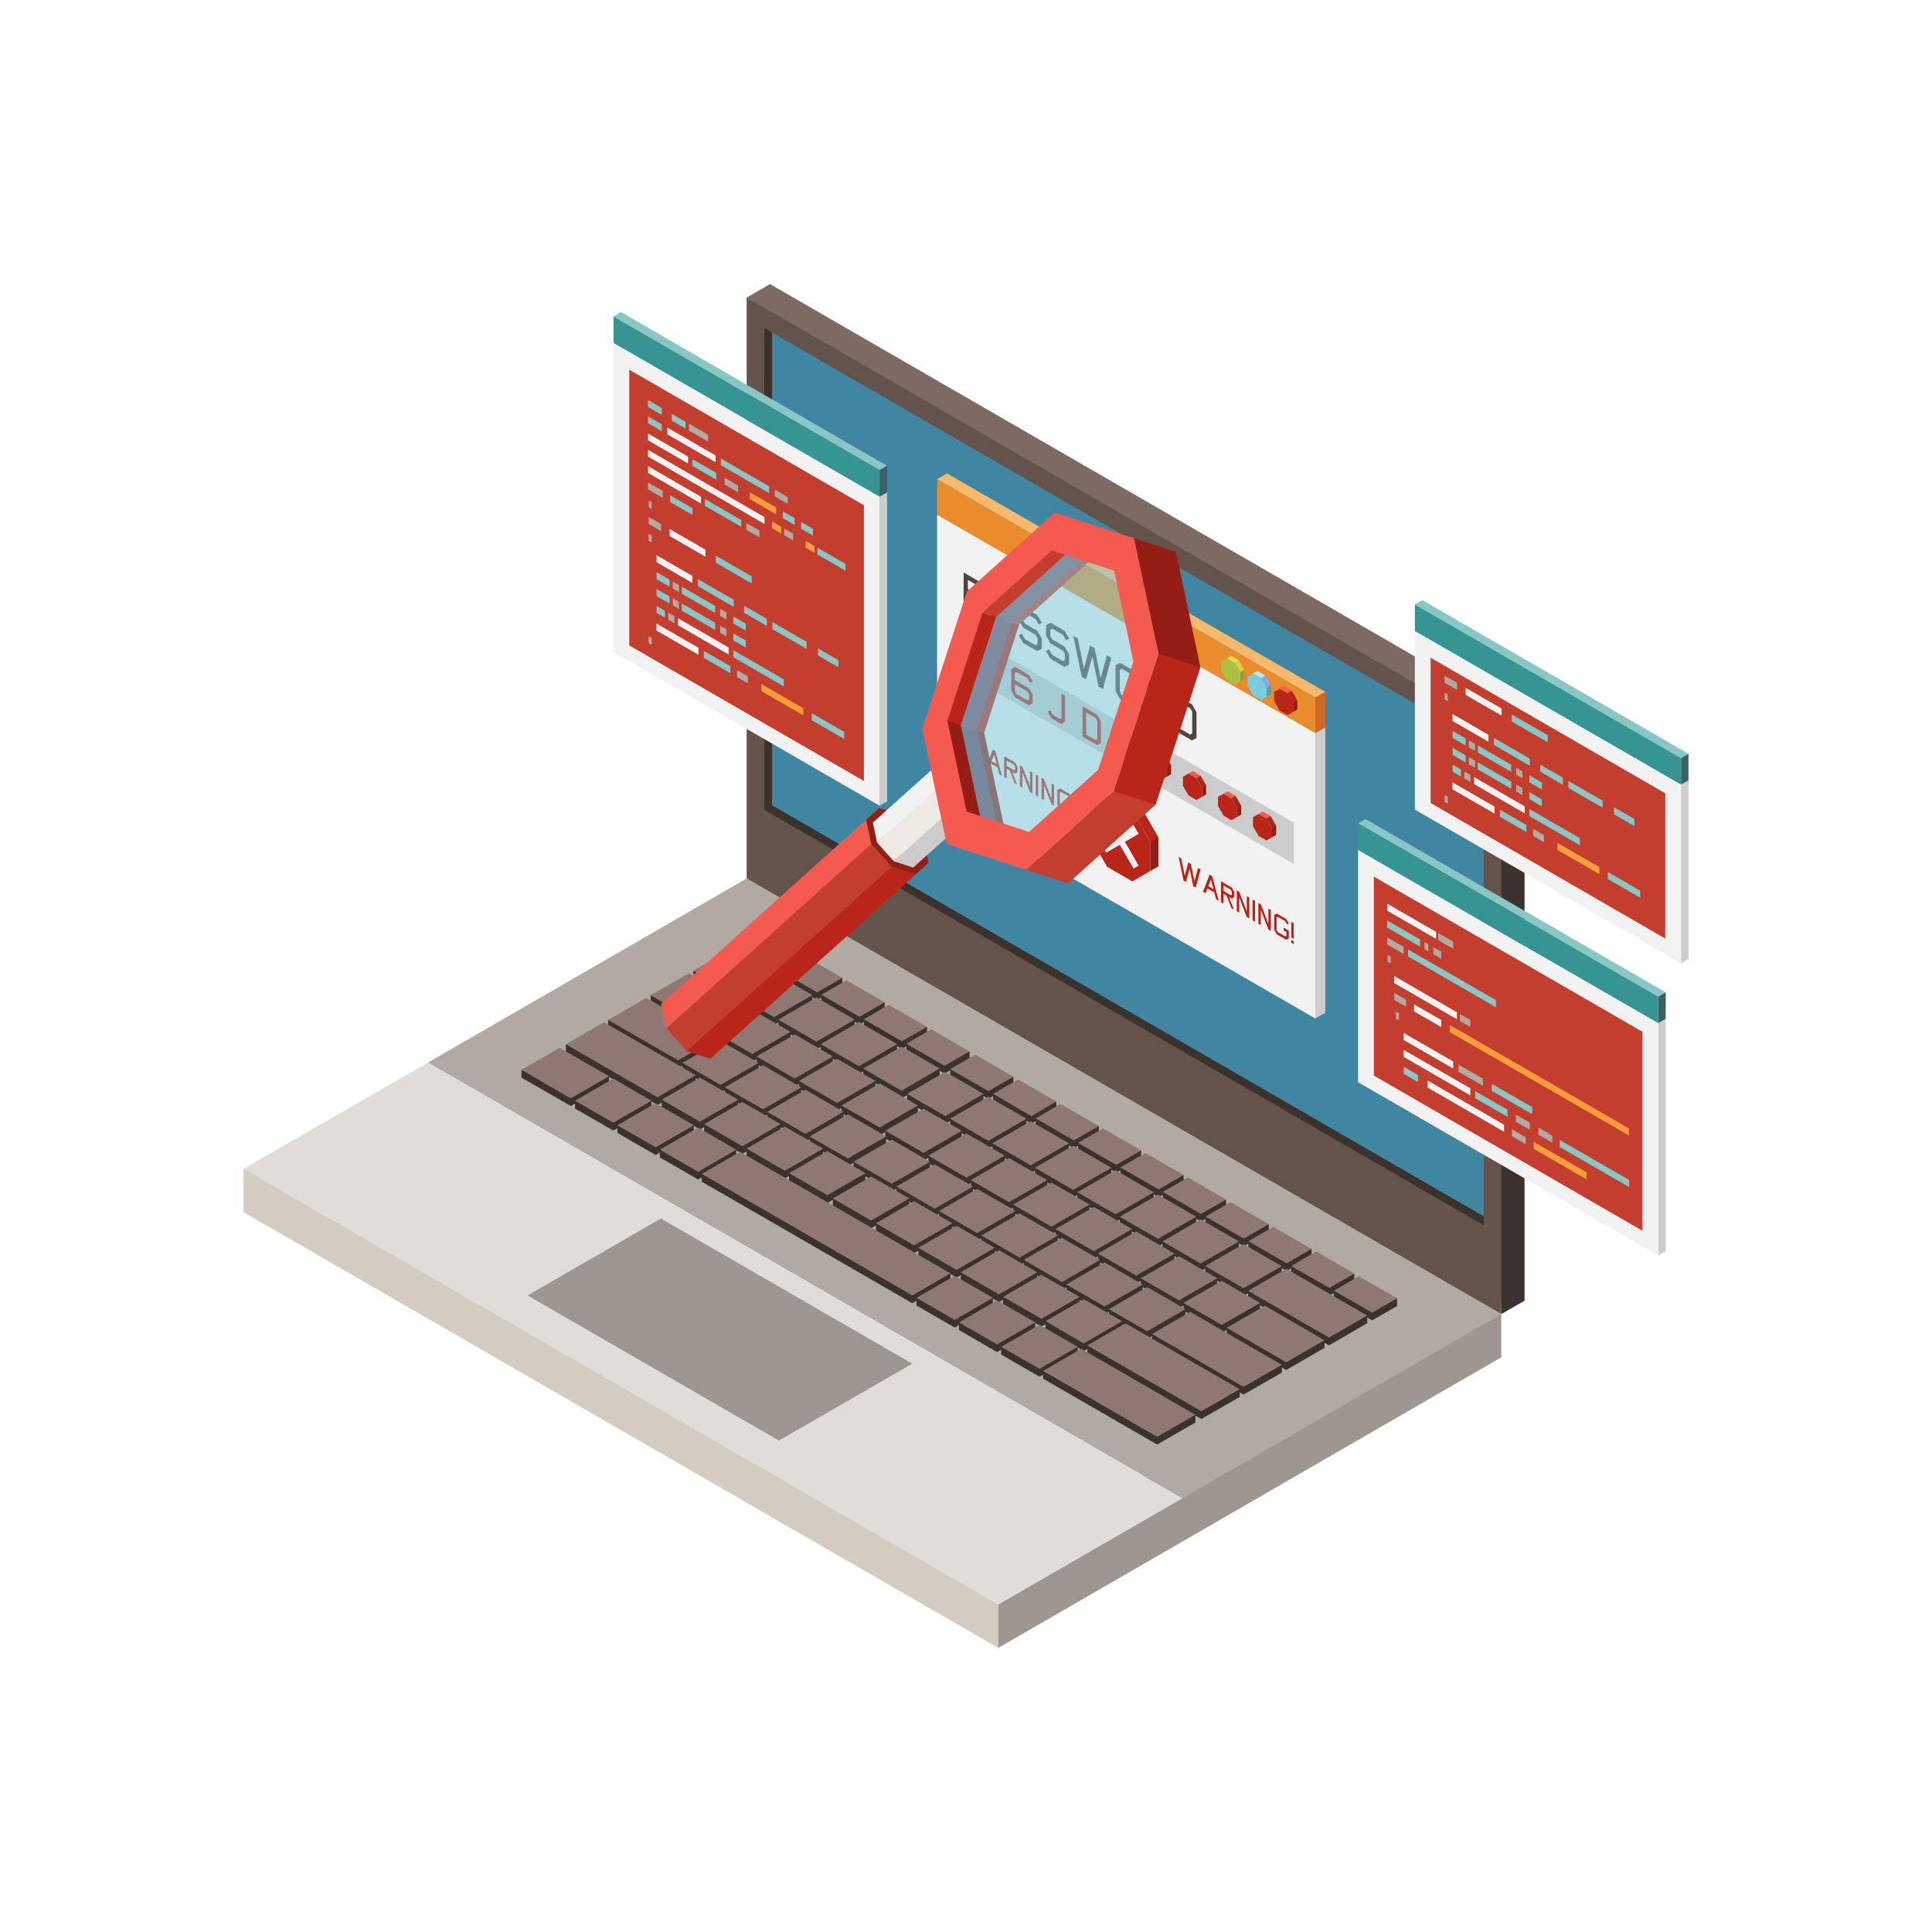 <?xml version="1.0" encoding="utf-8"?>
<!-- Generator: Adobe Illustrator 27.5.0, SVG Export Plug-In . SVG Version: 6.00 Build 0)  -->
<svg version="1.1" id="Layer_1" xmlns="http://www.w3.org/2000/svg" xmlns:xlink="http://www.w3.org/1999/xlink" x="0px" y="0px"
	 viewBox="0 0 450 450" style="enable-background:new 0 0 450 450;" xml:space="preserve">
<g>
	<g>
		<polygon style="fill:#4086A3;" points="347.751,292.426 347.751,171.89 176.906,73.438 176.731,197.062 		"/>
		<g>
			<polygon style="fill:#D3CCC2;" points="56.721,282.344 232.507,383.834 232.507,373.746 100.524,284.407 56.721,272.275 			"/>
			<polygon style="fill:#9E9790;" points="349.677,316.152 232.507,383.834 232.507,373.746 254.773,348.985 349.677,306.071 			"/>
			<polygon style="fill:#B0AAA2;" points="349.677,306.071 173.913,204.617 99.659,247.496 275.405,348.985 			"/>
			<polygon style="fill:#E1DCD8;" points="232.507,373.746 56.721,272.275 99.659,247.496 275.405,348.985 			"/>
			<polygon style="fill:#9E9790;" points="181.43,335.536 122.876,301.737 153.94,283.809 212.492,317.628 			"/>
			<g>
				<polygon style="fill:#3B312D;" points="222.356,309.207 213.459,304.08 222.356,298.953 231.266,304.08 				"/>
				<polygon style="fill:#3B312D;" points="232.231,314.93 223.352,309.784 232.231,304.658 241.145,309.784 				"/>
				<polygon style="fill:#3B312D;" points="212.492,303.544 163.462,275.239 172.372,270.099 221.374,298.383 				"/>
				<polygon style="fill:#3B312D;" points="242.116,320.651 233.206,315.515 242.116,310.371 251.016,315.515 				"/>
				<polygon style="fill:#3B312D;" points="269.52,336.461 242.956,321.115 251.839,315.983 278.424,331.327 				"/>
				<polygon style="fill:#3B312D;" points="142.835,263.323 133.935,258.202 142.835,253.041 151.736,258.202 				"/>
				<polygon style="fill:#3B312D;" points="152.699,269.016 143.799,263.876 152.699,258.732 161.609,263.876 				"/>
				<polygon style="fill:#3B312D;" points="132.947,257.615 121.464,250.985 130.347,245.851 141.857,252.461 				"/>
				<polygon style="fill:#3B312D;" points="162.601,274.724 153.697,269.586 162.601,264.452 171.486,269.586 				"/>
				<polygon style="fill:#3B312D;" points="232.681,303.288 223.777,298.144 232.681,293.01 241.59,298.144 				"/>
				<polygon style="fill:#3B312D;" points="242.553,308.977 233.647,303.841 242.553,298.701 251.444,303.841 				"/>
				<polygon style="fill:#3B312D;" points="252.428,314.67 243.524,309.562 252.428,304.41 261.34,309.562 				"/>
				<polygon style="fill:#3B312D;" points="279.827,330.506 253.272,315.148 262.153,310.043 288.741,325.381 				"/>
				<polygon style="fill:#3B312D;" points="202.902,286.087 193.986,280.962 202.902,275.803 211.802,280.962 				"/>
				<polygon style="fill:#3B312D;" points="212.902,291.894 204.019,286.725 212.902,281.591 221.831,286.725 				"/>
				<polygon style="fill:#3B312D;" points="222.804,297.579 213.885,292.426 222.804,287.307 231.684,292.426 				"/>
				<polygon style="fill:#3B312D;" points="163.021,263.068 154.135,257.936 163.021,252.788 171.927,257.936 				"/>
				<polygon style="fill:#3B312D;" points="172.917,268.761 164.013,263.629 172.917,258.493 181.804,263.629 				"/>
				<polygon style="fill:#3B312D;" points="182.79,274.483 173.884,269.352 182.79,264.19 191.704,269.352 				"/>
				<polygon style="fill:#3B312D;" points="192.696,280.201 183.782,275.043 192.696,269.901 201.574,275.043 				"/>
				<polygon style="fill:#3B312D;" points="237.487,294.71 228.581,289.561 237.487,284.407 246.399,289.561 				"/>
				<polygon style="fill:#3B312D;" points="247.36,300.409 238.46,295.271 247.36,290.133 256.246,295.271 				"/>
				<polygon style="fill:#3B312D;" points="257.247,306.115 248.362,300.994 257.247,295.856 266.144,300.994 				"/>
				<polygon style="fill:#3B312D;" points="267.197,311.859 258.3,306.748 267.197,301.587 276.108,306.748 				"/>
				<polygon style="fill:#3B312D;" points="289.64,324.828 268.323,312.501 277.237,307.373 298.578,319.692 				"/>
				<polygon style="fill:#3B312D;" points="207.704,277.508 198.82,272.391 207.704,267.254 216.617,272.391 				"/>
				<polygon style="fill:#3B312D;" points="217.714,283.282 208.808,278.167 217.714,273.027 226.618,278.167 				"/>
				<polygon style="fill:#3B312D;" points="227.591,289.002 218.704,283.873 227.591,278.754 236.514,283.873 				"/>
				<polygon style="fill:#3B312D;" points="167.821,254.512 158.939,249.361 167.821,244.205 176.731,249.361 				"/>
				<polygon style="fill:#3B312D;" points="177.719,260.195 168.816,255.053 177.719,249.934 186.612,255.053 				"/>
				<polygon style="fill:#3B312D;" points="187.598,265.928 178.694,260.761 187.598,255.614 196.479,260.761 				"/>
				<polygon style="fill:#3B312D;" points="197.494,271.617 188.59,266.479 197.494,261.351 206.402,266.479 				"/>
				<polygon style="fill:#3B312D;" points="244.877,287.505 235.978,282.386 244.877,277.211 253.781,282.386 				"/>
				<polygon style="fill:#3B312D;" points="254.773,293.202 245.84,288.061 254.773,282.923 263.656,288.061 				"/>
				<polygon style="fill:#3B312D;" points="264.644,298.919 255.74,293.783 264.644,288.63 273.553,293.783 				"/>
				<polygon style="fill:#3B312D;" points="274.611,304.658 265.701,299.54 274.611,294.37 283.512,299.54 				"/>
				<polygon style="fill:#3B312D;" points="284.572,310.413 275.673,305.273 284.572,300.152 293.48,305.273 				"/>
				<polygon style="fill:#3B312D;" points="299.593,319.101 285.721,311.063 294.627,305.955 308.493,313.94 				"/>
				<polygon style="fill:#3B312D;" points="215.114,270.316 206.202,265.166 215.114,260.053 224.011,265.166 				"/>
				<polygon style="fill:#3B312D;" points="225.121,276.107 216.23,270.944 225.121,265.816 234.025,270.944 				"/>
				<polygon style="fill:#3B312D;" points="235.003,281.802 226.114,276.66 235.003,271.528 243.9,276.66 				"/>
				<polygon style="fill:#3B312D;" points="175.226,247.282 166.32,242.153 175.226,237.017 184.118,242.153 				"/>
				<polygon style="fill:#3B312D;" points="165.406,241.615 151.557,233.634 160.467,228.485 174.308,236.462 				"/>
				<polygon style="fill:#3B312D;" points="157.947,248.804 141.632,239.36 150.512,234.216 166.855,243.66 				"/>
				<polygon style="fill:#3B312D;" points="153.14,257.368 131.805,245.034 140.678,239.907 162.05,252.211 				"/>
				<polygon style="fill:#3B312D;" points="185.109,253.009 176.201,247.844 185.109,242.723 193.986,247.844 				"/>
				<polygon style="fill:#3B312D;" points="194.984,258.696 186.093,253.569 194.984,248.418 203.888,253.569 				"/>
				<polygon style="fill:#3B312D;" points="204.904,264.433 195.999,259.287 204.904,254.137 213.779,259.287 				"/>
				<polygon style="fill:#3B312D;" points="249.945,278.92 241.054,273.793 249.945,268.666 258.853,273.793 				"/>
				<polygon style="fill:#3B312D;" points="259.837,284.637 250.927,279.491 259.837,274.352 268.72,279.491 				"/>
				<polygon style="fill:#3B312D;" points="269.72,290.342 260.81,285.182 269.72,280.037 278.622,285.182 				"/>
				<polygon style="fill:#3B312D;" points="279.656,296.105 270.771,290.967 279.656,285.823 288.566,290.967 				"/>
				<polygon style="fill:#3B312D;" points="289.624,301.847 280.72,296.7 289.624,291.554 298.53,296.7 				"/>
				<polygon style="fill:#3B312D;" points="309.546,313.361 290.703,302.444 299.593,297.311 318.45,308.192 				"/>
				<rect x="315.436" y="306.417" style="fill:#3B312D;" width="3.014" height="1.775"/>
				<rect x="322.398" y="302.397" style="fill:#3B312D;" width="3.002" height="1.803"/>
				<rect x="312.436" y="296.629" style="fill:#3B312D;" width="3" height="1.813"/>
				<rect x="305.495" y="312.171" style="fill:#3B312D;" width="2.998" height="1.769"/>
				<rect x="295.555" y="317.89" style="fill:#3B312D;" width="3.023" height="1.801"/>
				<rect x="285.742" y="323.568" style="fill:#3B312D;" width="2.999" height="1.813"/>
				<rect x="275.428" y="329.537" style="fill:#3B312D;" width="2.997" height="1.79"/>
				<rect x="242.956" y="319.31" style="fill:#3B312D;" width="2.997" height="1.805"/>
				<g>
					<rect x="233.206" y="313.704" style="fill:#3B312D;" width="3.031" height="1.811"/>
					<rect x="247.999" y="313.704" style="fill:#3B312D;" width="3.017" height="1.811"/>
				</g>
				<g>
					<rect x="243.524" y="307.732" style="fill:#3B312D;" width="3.027" height="1.83"/>
					<rect x="258.334" y="307.732" style="fill:#3B312D;" width="3.006" height="1.83"/>
				</g>
				<g>
					<rect x="258.3" y="304.937" style="fill:#3B312D;" width="3.016" height="1.811"/>
					<rect x="273.11" y="304.937" style="fill:#3B312D;" width="2.999" height="1.811"/>
				</g>
				<g>
					<rect x="275.673" y="303.474" style="fill:#3B312D;" width="2.997" height="1.799"/>
					<rect x="290.464" y="303.474" style="fill:#3B312D;" width="3.016" height="1.799"/>
				</g>
				<g>
					<rect x="280.72" y="294.909" style="fill:#3B312D;" width="3.014" height="1.79"/>
					<rect x="295.536" y="294.909" style="fill:#3B312D;" width="2.994" height="1.79"/>
				</g>
				<g>
					<rect x="265.701" y="297.731" style="fill:#3B312D;" width="2.998" height="1.809"/>
					<rect x="280.496" y="297.731" style="fill:#3B312D;" width="3.016" height="1.809"/>
				</g>
				<g>
					<rect x="248.362" y="299.176" style="fill:#3B312D;" width="2.989" height="1.819"/>
					<rect x="263.122" y="299.176" style="fill:#3B312D;" width="3.021" height="1.819"/>
				</g>
				<g>
					<rect x="233.647" y="302.062" style="fill:#3B312D;" width="3.027" height="1.779"/>
					<rect x="248.438" y="302.062" style="fill:#3B312D;" width="3.006" height="1.779"/>
				</g>
				<g>
					<rect x="223.352" y="308.019" style="fill:#3B312D;" width="3.002" height="1.765"/>
					<rect x="238.122" y="308.019" style="fill:#3B312D;" width="3.023" height="1.765"/>
				</g>
				<g>
					<rect x="213.459" y="302.286" style="fill:#3B312D;" width="3.014" height="1.794"/>
					<rect x="228.247" y="302.286" style="fill:#3B312D;" width="3.02" height="1.794"/>
				</g>
				<g>
					<rect x="223.777" y="296.34" style="fill:#3B312D;" width="2.999" height="1.803"/>
					<rect x="238.566" y="296.34" style="fill:#3B312D;" width="3.023" height="1.803"/>
				</g>
				<g>
					<rect x="228.581" y="287.765" style="fill:#3B312D;" width="2.999" height="1.796"/>
					<rect x="243.376" y="287.765" style="fill:#3B312D;" width="3.023" height="1.796"/>
				</g>
				<g>
					<rect x="235.978" y="280.565" style="fill:#3B312D;" width="3.004" height="1.821"/>
					<rect x="250.752" y="280.565" style="fill:#3B312D;" width="3.029" height="1.821"/>
				</g>
				<g>
					<rect x="260.81" y="283.393" style="fill:#3B312D;" width="3.021" height="1.79"/>
					<rect x="275.599" y="283.393" style="fill:#3B312D;" width="3.023" height="1.79"/>
				</g>
				<g>
					<rect x="250.927" y="277.692" style="fill:#3B312D;" width="3.008" height="1.799"/>
					<rect x="265.722" y="277.692" style="fill:#3B312D;" width="2.998" height="1.799"/>
				</g>
				<g>
					<rect x="218.704" y="282.047" style="fill:#3B312D;" width="3" height="1.826"/>
					<rect x="233.489" y="282.047" style="fill:#3B312D;" width="3.025" height="1.826"/>
				</g>
				<g>
					<rect x="204.019" y="284.932" style="fill:#3B312D;" width="2.981" height="1.794"/>
					<rect x="218.806" y="284.932" style="fill:#3B312D;" width="3.025" height="1.794"/>
				</g>
				<g>
					<rect x="193.986" y="279.138" style="fill:#3B312D;" width="3.025" height="1.824"/>
					<rect x="208.808" y="279.138" style="fill:#3B312D;" width="2.994" height="1.824"/>
				</g>
				<g>
					<rect x="183.782" y="273.257" style="fill:#3B312D;" width="3.027" height="1.786"/>
					<rect x="198.573" y="273.257" style="fill:#3B312D;" width="3" height="1.786"/>
				</g>
				<g>
					<rect x="173.884" y="267.534" style="fill:#3B312D;" width="3.022" height="1.819"/>
					<rect x="188.673" y="267.534" style="fill:#3B312D;" width="3.031" height="1.819"/>
				</g>
				<g>
					<rect x="164.013" y="261.833" style="fill:#3B312D;" width="2.998" height="1.796"/>
					<rect x="178.804" y="261.833" style="fill:#3B312D;" width="3" height="1.796"/>
				</g>
				<g>
					<rect x="154.135" y="256.137" style="fill:#3B312D;" width="2.995" height="1.799"/>
					<rect x="168.927" y="256.137" style="fill:#3B312D;" width="3" height="1.799"/>
				</g>
				<g>
					<rect x="158.939" y="247.561" style="fill:#3B312D;" width="3" height="1.8"/>
					<rect x="173.711" y="247.561" style="fill:#3B312D;" width="3.019" height="1.8"/>
				</g>
				<g>
					<rect x="168.816" y="253.267" style="fill:#3B312D;" width="3" height="1.786"/>
					<rect x="183.609" y="253.267" style="fill:#3B312D;" width="3.002" height="1.786"/>
				</g>
				<g>
					<rect x="178.694" y="258.966" style="fill:#3B312D;" width="3.025" height="1.796"/>
					<rect x="193.483" y="258.966" style="fill:#3B312D;" width="2.997" height="1.796"/>
				</g>
				<g>
					<rect x="188.59" y="264.716" style="fill:#3B312D;" width="3.017" height="1.763"/>
					<rect x="203.383" y="264.716" style="fill:#3B312D;" width="3.02" height="1.763"/>
				</g>
				<g>
					<rect x="206.202" y="263.367" style="fill:#3B312D;" width="3.002" height="1.799"/>
					<rect x="221.001" y="263.367" style="fill:#3B312D;" width="3.01" height="1.799"/>
				</g>
				<g>
					<rect x="195.999" y="257.491" style="fill:#3B312D;" width="2.998" height="1.796"/>
					<rect x="210.799" y="257.491" style="fill:#3B312D;" width="2.979" height="1.796"/>
				</g>
				<g>
					<rect x="186.093" y="251.774" style="fill:#3B312D;" width="3.008" height="1.796"/>
					<rect x="200.893" y="251.774" style="fill:#3B312D;" width="2.994" height="1.796"/>
				</g>
				<g>
					<rect x="216.23" y="269.172" style="fill:#3B312D;" width="3" height="1.773"/>
					<rect x="231.009" y="269.172" style="fill:#3B312D;" width="3.016" height="1.773"/>
				</g>
				<g>
					<rect x="198.82" y="270.593" style="fill:#3B312D;" width="2.993" height="1.798"/>
					<rect x="213.61" y="270.593" style="fill:#3B312D;" width="3.008" height="1.798"/>
				</g>
				<g>
					<rect x="226.114" y="274.872" style="fill:#3B312D;" width="2.987" height="1.788"/>
					<rect x="240.904" y="274.872" style="fill:#3B312D;" width="2.997" height="1.788"/>
				</g>
				<g>
					<rect x="241.054" y="272.001" style="fill:#3B312D;" width="3" height="1.792"/>
					<rect x="255.828" y="272.001" style="fill:#3B312D;" width="3.025" height="1.792"/>
				</g>
				<g>
					<rect x="231.159" y="266.299" style="fill:#3B312D;" width="3.016" height="1.798"/>
					<rect x="245.952" y="266.299" style="fill:#3B312D;" width="3.017" height="1.798"/>
				</g>
				<g>
					<rect x="221.305" y="260.573" style="fill:#3B312D;" width="2.998" height="1.809"/>
					<rect x="236.098" y="260.573" style="fill:#3B312D;" width="2.979" height="1.809"/>
				</g>
				<g>
					<rect x="211.27" y="254.791" style="fill:#3B312D;" width="3.029" height="1.807"/>
					<rect x="226.065" y="254.791" style="fill:#3B312D;" width="2.995" height="1.807"/>
				</g>
				<g>
					<rect x="201.064" y="248.88" style="fill:#3B312D;" width="3.002" height="1.824"/>
					<rect x="215.861" y="248.88" style="fill:#3B312D;" width="2.997" height="1.824"/>
				</g>
				<g>
					<rect x="191.168" y="243.206" style="fill:#3B312D;" width="2.995" height="1.784"/>
					<rect x="205.957" y="243.206" style="fill:#3B312D;" width="2.997" height="1.784"/>
				</g>
				<g>
					<rect x="181.268" y="237.492" style="fill:#3B312D;" width="3.023" height="1.798"/>
					<rect x="196.069" y="237.492" style="fill:#3B312D;" width="3.014" height="1.798"/>
				</g>
				<g>
					<rect x="171.397" y="231.776" style="fill:#3B312D;" width="3.023" height="1.79"/>
					<rect x="186.188" y="231.776" style="fill:#3B312D;" width="3.027" height="1.79"/>
				</g>
				<g>
					<rect x="161.512" y="226.087" style="fill:#3B312D;" width="3.002" height="1.796"/>
					<rect x="176.313" y="226.087" style="fill:#3B312D;" width="2.993" height="1.796"/>
				</g>
				<g>
					<rect x="166.32" y="240.346" style="fill:#3B312D;" width="3.025" height="1.807"/>
					<rect x="181.143" y="240.346" style="fill:#3B312D;" width="2.976" height="1.807"/>
				</g>
				<g>
					<rect x="176.201" y="246.066" style="fill:#3B312D;" width="3.016" height="1.778"/>
					<rect x="191.001" y="246.066" style="fill:#3B312D;" width="2.985" height="1.778"/>
				</g>
				<g>
					<rect x="208.808" y="276.357" style="fill:#3B312D;" width="3.025" height="1.811"/>
					<rect x="223.627" y="276.357" style="fill:#3B312D;" width="2.991" height="1.811"/>
				</g>
				<g>
					<rect x="245.84" y="286.27" style="fill:#3B312D;" width="3.018" height="1.792"/>
					<rect x="260.66" y="286.27" style="fill:#3B312D;" width="2.997" height="1.792"/>
				</g>
				<g>
					<rect x="213.898" y="290.638" style="fill:#3B312D;" width="3.016" height="1.788"/>
					<rect x="228.695" y="290.638" style="fill:#3B312D;" width="2.989" height="1.788"/>
				</g>
				<g>
					<rect x="153.697" y="267.786" style="fill:#3B312D;" width="2.997" height="1.799"/>
					<rect x="168.484" y="267.786" style="fill:#3B312D;" width="3.002" height="1.799"/>
				</g>
				<g>
					<rect x="143.799" y="262.097" style="fill:#3B312D;" width="3.014" height="1.778"/>
					<rect x="158.586" y="262.097" style="fill:#3B312D;" width="3.023" height="1.778"/>
				</g>
				<g>
					<rect x="133.935" y="256.383" style="fill:#3B312D;" width="3.006" height="1.819"/>
					<rect x="148.713" y="256.383" style="fill:#3B312D;" width="3.023" height="1.819"/>
				</g>
				<g>
					<rect x="121.464" y="249.186" style="fill:#3B312D;" width="3.02" height="1.799"/>
					<rect x="131.805" y="243.244" style="fill:#3B312D;" width="2.993" height="1.79"/>
					<rect x="159.049" y="250.419" style="fill:#3B312D;" width="3" height="1.792"/>
					<rect x="163.832" y="241.832" style="fill:#3B312D;" width="3.023" height="1.828"/>
					<rect x="141.632" y="237.568" style="fill:#3B312D;" width="2.999" height="1.792"/>
					<rect x="151.557" y="231.826" style="fill:#3B312D;" width="2.991" height="1.809"/>
					<rect x="171.292" y="234.693" style="fill:#3B312D;" width="3.016" height="1.769"/>
					<rect x="163.462" y="273.43" style="fill:#3B312D;" width="3.02" height="1.809"/>
					<rect x="218.369" y="296.586" style="fill:#3B312D;" width="3.004" height="1.798"/>
					<rect x="138.858" y="250.679" style="fill:#3B312D;" width="2.998" height="1.782"/>
				</g>
				<g>
					<rect x="238.46" y="293.452" style="fill:#3B312D;" width="3.012" height="1.819"/>
					<rect x="253.253" y="293.452" style="fill:#3B312D;" width="2.993" height="1.819"/>
				</g>
				<g>
					<rect x="255.74" y="291.985" style="fill:#3B312D;" width="3.025" height="1.798"/>
					<rect x="270.531" y="291.985" style="fill:#3B312D;" width="3.021" height="1.798"/>
				</g>
				<g>
					<rect x="270.771" y="289.156" style="fill:#3B312D;" width="3.002" height="1.811"/>
					<rect x="285.577" y="289.156" style="fill:#3B312D;" width="2.989" height="1.811"/>
				</g>
				<rect x="253.272" y="313.377" style="fill:#3B312D;" width="2.995" height="1.771"/>
				<rect x="268.323" y="310.706" style="fill:#3B312D;" width="3" height="1.796"/>
				<rect x="285.721" y="309.281" style="fill:#3B312D;" width="3.02" height="1.782"/>
				<rect x="290.703" y="300.656" style="fill:#3B312D;" width="2.991" height="1.788"/>
				<rect x="310.693" y="300.625" style="fill:#3B312D;" width="2.999" height="1.771"/>
				<rect x="300.74" y="294.879" style="fill:#3B312D;" width="3.01" height="1.775"/>
				<rect x="302.477" y="290.895" style="fill:#3B312D;" width="3.017" height="1.794"/>
				<rect x="290.772" y="289.106" style="fill:#3B312D;" width="3.012" height="1.813"/>
				<rect x="292.531" y="285.133" style="fill:#3B312D;" width="3.004" height="1.826"/>
				<rect x="280.798" y="283.361" style="fill:#3B312D;" width="3.01" height="1.773"/>
				<rect x="282.565" y="279.393" style="fill:#3B312D;" width="3.012" height="1.784"/>
				<rect x="270.837" y="277.62" style="fill:#3B312D;" width="3.014" height="1.782"/>
				<rect x="272.675" y="273.686" style="fill:#3B312D;" width="3.01" height="1.798"/>
				<rect x="260.962" y="271.906" style="fill:#3B312D;" width="2.999" height="1.78"/>
				<rect x="262.786" y="267.959" style="fill:#3B312D;" width="3.023" height="1.801"/>
				<rect x="251.085" y="266.206" style="fill:#3B312D;" width="2.995" height="1.799"/>
				<rect x="252.913" y="262.27" style="fill:#3B312D;" width="3.025" height="1.784"/>
				<rect x="241.215" y="260.503" style="fill:#3B312D;" width="2.995" height="1.79"/>
				<rect x="243.019" y="256.56" style="fill:#3B312D;" width="3.019" height="1.811"/>
				<rect x="231.334" y="254.791" style="fill:#3B312D;" width="3" height="1.786"/>
				<rect x="233.031" y="250.788" style="fill:#3B312D;" width="3" height="1.788"/>
				<rect x="221.305" y="249.005" style="fill:#3B312D;" width="3.017" height="1.807"/>
				<rect x="222.804" y="244.893" style="fill:#3B312D;" width="3.023" height="1.782"/>
				<rect x="211.096" y="243.113" style="fill:#3B312D;" width="3.019" height="1.803"/>
				<rect x="212.902" y="239.178" style="fill:#3B312D;" width="3.019" height="1.782"/>
				<rect x="201.201" y="237.406" style="fill:#3B312D;" width="2.989" height="1.798"/>
				<rect x="203.029" y="233.454" style="fill:#3B312D;" width="3.021" height="1.811"/>
				<rect x="191.294" y="231.695" style="fill:#3B312D;" width="3.029" height="1.798"/>
				<rect x="193.15" y="227.763" style="fill:#3B312D;" width="3.025" height="1.788"/>
				<rect x="181.43" y="225.984" style="fill:#3B312D;" width="3.014" height="1.799"/>
				<rect x="183.256" y="222.066" style="fill:#3B312D;" width="3.017" height="1.798"/>
				<rect x="171.545" y="220.28" style="fill:#3B312D;" width="3.016" height="1.786"/>
				<polygon style="fill:#3B312D;" points="220.18,261.746 211.27,256.598 220.18,251.468 229.06,256.598 				"/>
				<polygon style="fill:#3B312D;" points="230.186,267.524 221.305,262.382 230.186,257.25 239.078,262.382 				"/>
				<polygon style="fill:#3B312D;" points="240.064,273.227 231.159,268.096 240.064,262.941 248.97,268.096 				"/>
				<polygon style="fill:#3B312D;" points="180.297,238.712 171.397,233.566 180.297,228.455 189.215,233.566 				"/>
				<polygon style="fill:#3B312D;" points="190.176,244.422 181.268,239.29 190.176,234.129 199.082,239.29 				"/>
				<polygon style="fill:#3B312D;" points="170.43,233.009 161.512,227.883 170.43,222.727 179.305,227.883 				"/>
				<polygon style="fill:#3B312D;" points="200.054,250.121 191.168,244.99 200.054,239.844 208.954,244.99 				"/>
				<polygon style="fill:#3B312D;" points="209.976,255.836 201.064,250.704 209.976,245.577 218.858,250.704 				"/>
				<polygon style="fill:#3B312D;" points="259.995,273.141 251.085,268.005 256.905,264.634 265.809,269.761 				"/>
				<polygon style="fill:#3B312D;" points="269.866,278.844 260.962,273.686 266.784,270.354 275.684,275.484 				"/>
				<polygon style="fill:#3B312D;" points="279.741,284.531 270.837,279.402 276.682,276.049 285.577,281.177 				"/>
				<polygon style="fill:#3B312D;" points="289.702,290.283 280.798,285.133 286.622,281.802 295.536,286.959 				"/>
				<polygon style="fill:#3B312D;" points="299.678,296.031 290.772,290.919 296.584,287.558 305.495,292.688 				"/>
				<polygon style="fill:#3B312D;" points="309.637,301.809 300.74,296.654 306.553,293.302 315.436,298.442 				"/>
				<polygon style="fill:#3B312D;" points="319.603,307.548 310.693,302.397 316.519,299.077 325.401,304.199 				"/>
				<polygon style="fill:#3B312D;" points="230.21,255.933 221.305,250.812 227.12,247.466 236.032,252.576 				"/>
				<polygon style="fill:#3B312D;" points="240.219,261.719 231.334,256.577 237.132,253.225 246.038,258.371 				"/>
				<polygon style="fill:#3B312D;" points="250.116,267.44 241.215,262.293 247.003,258.939 255.938,264.054 				"/>
				<polygon style="fill:#3B312D;" points="190.334,232.93 181.43,227.784 187.275,224.422 196.175,229.551 				"/>
				<polygon style="fill:#3B312D;" points="200.206,238.63 191.294,233.5 197.154,230.13 206.051,235.265 				"/>
				<polygon style="fill:#3B312D;" points="180.459,227.22 171.545,222.066 177.367,218.72 186.273,223.864 				"/>
				<polygon style="fill:#3B312D;" points="210.079,244.312 201.201,239.204 207.001,235.837 215.922,240.96 				"/>
				<polygon style="fill:#3B312D;" points="220.005,250.067 211.096,244.916 216.914,241.539 225.827,246.676 				"/>
				<polygon style="fill:#8F7873;" points="222.356,307.426 213.459,302.286 222.356,297.178 231.266,302.286 				"/>
				<polygon style="fill:#8F7873;" points="232.231,313.14 223.352,308.019 232.231,302.879 241.145,308.019 				"/>
				<polygon style="fill:#8F7873;" points="212.492,301.737 163.462,273.43 172.372,268.277 221.374,296.586 				"/>
				<polygon style="fill:#8F7873;" points="242.116,318.824 233.206,313.704 242.116,308.566 251.016,313.704 				"/>
				<polygon style="fill:#8F7873;" points="269.52,334.658 242.956,319.31 251.839,314.164 278.424,329.537 				"/>
				<polygon style="fill:#8F7873;" points="142.835,261.506 133.935,256.383 142.835,251.226 151.736,256.383 				"/>
				<polygon style="fill:#8F7873;" points="152.699,267.218 143.799,262.097 152.699,256.955 161.609,262.097 				"/>
				<polygon style="fill:#8F7873;" points="132.947,255.829 121.464,249.186 130.347,244.053 141.857,250.679 				"/>
				<polygon style="fill:#8F7873;" points="162.601,272.94 153.697,267.786 162.601,262.648 171.486,267.786 				"/>
				<polygon style="fill:#8F7873;" points="232.681,301.49 223.777,296.34 232.681,291.191 241.59,296.34 				"/>
				<polygon style="fill:#8F7873;" points="242.553,307.175 233.647,302.062 242.553,296.914 251.444,302.062 				"/>
				<polygon style="fill:#8F7873;" points="252.428,312.914 243.524,307.732 252.428,302.598 261.34,307.732 				"/>
				<polygon style="fill:#8F7873;" points="279.827,328.716 253.272,313.377 262.153,308.23 288.741,323.568 				"/>
				<polygon style="fill:#8F7873;" points="202.902,284.284 193.986,279.138 202.902,274.017 211.802,279.138 				"/>
				<polygon style="fill:#8F7873;" points="212.902,290.064 204.019,284.932 212.902,279.769 221.831,284.932 				"/>
				<polygon style="fill:#8F7873;" points="222.804,295.78 213.885,290.638 222.804,285.496 231.684,290.638 				"/>
				<polygon style="fill:#8F7873;" points="163.021,261.258 154.135,256.137 163.021,250.985 171.927,256.137 				"/>
				<polygon style="fill:#8F7873;" points="172.917,266.981 164.013,261.833 172.917,256.674 181.804,261.833 				"/>
				<polygon style="fill:#8F7873;" points="182.79,272.691 173.884,267.534 182.79,262.403 191.704,267.534 				"/>
				<polygon style="fill:#8F7873;" points="192.696,278.374 183.782,273.257 192.696,268.119 201.574,273.257 				"/>
				<polygon style="fill:#8F7873;" points="237.487,292.911 228.581,287.765 237.487,282.619 246.399,287.765 				"/>
				<polygon style="fill:#8F7873;" points="247.36,298.622 238.46,293.452 247.36,288.324 256.246,293.452 				"/>
				<polygon style="fill:#8F7873;" points="257.247,304.302 248.362,299.176 257.247,294.035 266.144,299.176 				"/>
				<polygon style="fill:#8F7873;" points="267.197,310.077 258.3,304.937 267.197,299.771 276.108,304.937 				"/>
				<polygon style="fill:#8F7873;" points="289.64,323.025 268.323,310.706 277.237,305.568 298.578,317.89 				"/>
				<polygon style="fill:#8F7873;" points="207.704,275.708 198.82,270.593 207.704,265.447 216.617,270.593 				"/>
				<polygon style="fill:#8F7873;" points="217.714,281.521 208.808,276.357 217.714,271.226 226.618,276.357 				"/>
				<polygon style="fill:#8F7873;" points="227.591,287.206 218.704,282.047 227.591,276.928 236.514,282.047 				"/>
				<polygon style="fill:#8F7873;" points="167.821,252.693 158.939,247.561 167.821,242.425 176.731,247.561 				"/>
				<polygon style="fill:#8F7873;" points="177.719,258.377 168.816,253.267 177.719,248.114 186.612,253.267 				"/>
				<polygon style="fill:#8F7873;" points="187.598,264.089 178.694,258.966 187.598,253.818 196.479,258.966 				"/>
				<polygon style="fill:#8F7873;" points="197.494,269.82 188.59,264.716 197.494,259.544 206.402,264.716 				"/>
				<polygon style="fill:#8F7873;" points="244.877,285.713 235.978,280.565 244.877,275.442 253.781,280.565 				"/>
				<polygon style="fill:#8F7873;" points="254.773,291.428 245.84,286.27 254.773,281.128 263.656,286.27 				"/>
				<polygon style="fill:#8F7873;" points="264.644,297.106 255.74,291.985 264.644,286.832 273.553,291.985 				"/>
				<polygon style="fill:#8F7873;" points="274.611,302.879 265.701,297.731 274.611,292.605 283.512,297.731 				"/>
				<polygon style="fill:#8F7873;" points="284.572,308.604 275.673,303.474 284.572,298.341 293.48,303.474 				"/>
				<polygon style="fill:#8F7873;" points="299.593,317.301 285.721,309.281 294.627,304.133 308.493,312.171 				"/>
				<polygon style="fill:#8F7873;" points="215.114,268.526 206.202,263.367 215.114,258.238 224.011,263.367 				"/>
				<polygon style="fill:#8F7873;" points="225.121,274.3 216.23,269.172 225.121,264.034 234.025,269.172 				"/>
				<polygon style="fill:#8F7873;" points="235.003,280.003 226.114,274.872 235.003,269.717 243.9,274.872 				"/>
				<polygon style="fill:#8F7873;" points="175.226,245.492 166.32,240.352 175.226,235.219 184.118,240.346 				"/>
				<polygon style="fill:#8F7873;" points="165.406,239.829 151.557,231.826 160.467,226.68 174.308,234.693 				"/>
				<polygon style="fill:#8F7873;" points="157.947,246.97 141.632,237.568 150.512,232.415 166.855,241.832 				"/>
				<polygon style="fill:#8F7873;" points="153.14,255.572 131.805,243.244 140.678,238.098 162.05,250.419 				"/>
				<polygon style="fill:#8F7873;" points="185.109,251.202 176.201,246.066 185.109,240.931 193.986,246.066 				"/>
				<polygon style="fill:#8F7873;" points="194.984,256.891 186.093,251.774 194.984,246.622 203.888,251.774 				"/>
				<polygon style="fill:#8F7873;" points="204.904,262.608 195.999,257.491 204.904,252.346 213.779,257.491 				"/>
				<polygon style="fill:#8F7873;" points="249.945,277.145 241.054,272.001 249.945,266.859 258.853,272.001 				"/>
				<polygon style="fill:#8F7873;" points="259.837,282.83 250.927,277.692 259.837,272.562 268.72,277.713 				"/>
				<polygon style="fill:#8F7873;" points="269.72,288.546 260.81,283.393 269.72,278.275 278.622,283.393 				"/>
				<polygon style="fill:#8F7873;" points="279.656,294.279 270.771,289.156 279.656,284.001 288.566,289.156 				"/>
				<polygon style="fill:#8F7873;" points="289.624,300.059 280.72,294.889 289.624,289.766 298.53,294.909 				"/>
				<polygon style="fill:#8F7873;" points="309.546,311.547 290.703,300.656 299.593,295.525 318.45,306.417 				"/>
				<polygon style="fill:#8F7873;" points="220.18,259.952 211.27,254.791 220.18,249.667 229.06,254.791 				"/>
				<polygon style="fill:#8F7873;" points="230.186,265.725 221.305,260.573 230.186,255.445 239.078,260.573 				"/>
				<polygon style="fill:#8F7873;" points="240.064,271.425 231.159,266.299 240.064,261.153 248.97,266.299 				"/>
				<polygon style="fill:#8F7873;" points="180.297,236.912 171.397,231.776 180.297,226.627 189.215,231.776 				"/>
				<polygon style="fill:#8F7873;" points="190.176,242.611 181.268,237.492 190.176,232.339 199.082,237.492 				"/>
				<polygon style="fill:#8F7873;" points="170.43,231.216 161.512,226.087 170.43,220.949 179.305,226.087 				"/>
				<polygon style="fill:#8F7873;" points="200.054,248.338 191.168,243.206 200.054,238.035 208.954,243.206 				"/>
				<polygon style="fill:#8F7873;" points="209.976,254.058 201.064,248.88 209.976,243.768 218.858,248.88 				"/>
				<polygon style="fill:#8F7873;" points="259.995,271.317 251.085,266.206 256.905,262.844 265.809,267.959 				"/>
				<polygon style="fill:#8F7873;" points="269.866,277.042 260.962,271.906 266.784,268.544 275.684,273.686 				"/>
				<polygon style="fill:#8F7873;" points="279.741,282.748 270.837,277.62 276.682,274.255 285.577,279.393 				"/>
				<polygon style="fill:#8F7873;" points="289.702,288.497 280.798,283.361 286.622,280.003 295.536,285.133 				"/>
				<polygon style="fill:#8F7873;" points="299.678,294.248 290.772,289.106 296.584,285.766 305.495,290.895 				"/>
				<polygon style="fill:#8F7873;" points="309.637,299.991 300.74,294.879 306.553,291.476 315.436,296.629 				"/>
				<polygon style="fill:#8F7873;" points="319.603,305.742 310.693,300.625 316.519,297.277 325.401,302.397 				"/>
				<polygon style="fill:#8F7873;" points="230.21,254.137 221.305,249.005 227.12,245.655 236.032,250.788 				"/>
				<polygon style="fill:#8F7873;" points="240.219,259.952 231.334,254.791 237.132,251.426 246.038,256.56 				"/>
				<polygon style="fill:#8F7873;" points="250.116,265.624 241.215,260.503 247.003,257.144 255.938,262.27 				"/>
				<polygon style="fill:#8F7873;" points="190.334,231.124 181.43,225.992 187.275,222.631 196.175,227.763 				"/>
				<polygon style="fill:#8F7873;" points="200.206,236.825 191.294,231.695 197.154,228.331 206.051,233.454 				"/>
				<polygon style="fill:#8F7873;" points="180.459,225.412 171.545,220.28 177.367,216.93 186.273,222.066 				"/>
				<polygon style="fill:#8F7873;" points="210.079,242.529 201.201,237.406 207.001,234.045 215.922,239.178 				"/>
				<polygon style="fill:#8F7873;" points="220.005,248.243 211.096,243.113 216.914,239.755 225.827,244.893 				"/>
			</g>
		</g>
		<g>
			<polygon style="fill:#3B312D;" points="349.677,306.071 347.751,233.074 349.677,170.767 355.099,167.641 355.099,302.957 			"/>
			<path style="fill:#63534C;" d="M173.913,69.309v135.308l175.765,101.454V170.767l-4.081,2.375v103.769v6.417l-165.779-95.75
				V77.446L173.913,69.309z"/>
			<polygon style="fill:#3B312D;" points="345.596,283.328 345.596,285.373 178.01,188.629 178.01,76.376 179.817,77.446 
				179.817,187.578 			"/>
		</g>
		<g>
			<polygon style="fill:#7E6A65;" points="173.913,69.309 179.349,66.166 355.099,167.641 349.677,170.767 259.687,121.554 			"/>
			<polygon style="fill:#63534C;" points="179.817,77.446 345.596,173.142 347.498,173.956 349.677,170.767 173.913,69.309 
				174.739,73.438 			"/>
		</g>
		<g>
			<polygon style="fill:#F8B96D;" points="308.694,161.145 306.371,162.482 218.267,111.616 220.596,110.277 			"/>
			<polygon style="fill:#D16923;" points="308.694,169.418 306.371,170.76 306.371,162.482 308.694,161.145 			"/>
			<polygon style="fill:#CCCCCC;" points="308.694,235.896 306.371,237.237 306.371,170.76 308.694,169.418 			"/>
			<polygon style="fill:#EA8C2C;" points="306.371,162.482 218.267,111.616 218.267,119.894 306.371,170.76 			"/>
			<g>
				<g>
					<polygon style="fill:#AFBE40;" points="288.9,156.601 287.593,154.35 285.759,153.289 284.457,154.042 284.457,156.162 
						285.759,158.41 287.593,159.472 288.9,158.72 					"/>
					<polygon style="fill:#D8E15A;" points="287.593,154.35 285.759,153.289 286.726,152.731 288.564,153.793 287.84,154.384 					
						"/>
					<polygon style="fill:#D6CE46;" points="288.9,156.601 287.593,154.35 288.564,153.793 289.862,156.043 289.13,156.704 					"/>
					<polygon style="fill:#8E9C43;" points="288.9,158.72 288.9,156.601 289.862,156.043 289.862,158.161 					"/>
				</g>
				<g>
					<polygon style="fill:#7ACDDE;" points="295.049,160.155 293.747,157.903 291.912,156.842 290.611,157.591 290.611,159.712 
						291.912,161.963 293.747,163.024 295.049,162.271 					"/>
					<polygon style="fill:#B6EEFA;" points="293.747,157.903 291.912,156.842 292.885,156.286 294.716,157.344 293.999,157.929 
											"/>
					<polygon style="fill:#84A7FA;" points="295.049,160.155 293.747,157.903 294.716,157.344 296.014,159.594 295.283,160.257 
											"/>
					<polygon style="fill:#5C9AA8;" points="295.049,162.271 295.049,160.155 296.014,159.594 296.014,161.715 					"/>
				</g>
				<g>
					<polygon style="fill:#BA251A;" points="301.204,163.706 299.902,161.454 298.067,160.402 296.765,161.148 296.765,163.267 
						298.067,165.515 299.902,166.575 301.204,165.827 					"/>
					<polygon style="fill:#F55A50;" points="299.902,161.454 298.067,160.402 299.038,159.839 300.87,160.899 300.144,161.487 					
						"/>
					<polygon style="fill:#BA251A;" points="301.204,163.706 299.902,161.454 300.87,160.899 302.171,163.147 301.432,163.805 					
						"/>
					<polygon style="fill:#941E15;" points="301.204,165.827 301.204,163.706 302.171,163.147 302.171,165.266 					"/>
				</g>
			</g>
			<polygon style="fill:#F2F2F2;" points="218.267,186.373 306.371,237.237 306.371,170.76 218.267,119.894 			"/>
			<polygon style="fill:#CCCCCC;" points="301.352,201.223 223.285,156.157 223.285,146.525 301.352,191.604 			"/>
			<g>
				<g>
					<polygon style="fill:#BA251A;" points="231.034,155.222 229.734,152.97 227.901,151.915 226.601,152.655 226.601,154.781 
						227.901,157.033 229.734,158.089 231.034,157.339 					"/>
					<polygon style="fill:#F55A50;" points="229.734,152.97 227.901,151.915 228.872,151.351 230.701,152.411 229.977,153.002 					
						"/>
					<polygon style="fill:#A6271E;" points="231.034,155.222 229.734,152.97 230.701,152.411 232.005,154.659 231.266,155.317 					
						"/>
					<polygon style="fill:#941E15;" points="231.034,157.339 231.034,155.222 232.005,154.659 232.005,156.782 					"/>
				</g>
				<g>
					<polygon style="fill:#BA251A;" points="263.662,174.058 262.358,171.806 260.523,170.748 259.225,171.493 259.225,173.615 
						260.523,175.867 262.358,176.926 263.662,176.177 					"/>
					<polygon style="fill:#F55A50;" points="262.358,171.806 260.523,170.748 261.496,170.184 263.326,171.248 262.602,171.837 
											"/>
					<polygon style="fill:#A6271E;" points="263.662,174.058 262.358,171.806 263.326,171.248 264.629,173.498 263.89,174.153 					
						"/>
					<polygon style="fill:#941E15;" points="263.662,176.177 263.662,174.058 264.629,173.498 264.629,175.616 					"/>
				</g>
				<g>
					<polygon style="fill:#BA251A;" points="271.816,178.765 270.512,176.511 268.678,175.457 267.383,176.203 267.383,178.326 
						268.678,180.574 270.512,181.634 271.816,180.884 					"/>
					<polygon style="fill:#F55A50;" points="270.512,176.511 268.678,175.457 269.649,174.896 271.481,175.958 270.757,176.547 
											"/>
					<polygon style="fill:#A6271E;" points="271.816,178.765 270.512,176.511 271.481,175.958 272.787,178.204 272.046,178.864 
											"/>
					<polygon style="fill:#941E15;" points="271.816,180.884 271.816,178.765 272.787,178.204 272.787,180.327 					"/>
				</g>
				<g>
					<polygon style="fill:#BA251A;" points="279.973,183.472 278.67,181.22 276.834,180.163 275.536,180.91 275.536,183.035 
						276.834,185.286 278.67,186.343 279.973,185.592 					"/>
					<polygon style="fill:#F55A50;" points="278.67,181.22 276.834,180.163 277.805,179.601 279.637,180.667 278.915,181.256 					
						"/>
					<polygon style="fill:#A6271E;" points="279.973,183.472 278.67,181.22 279.637,180.667 280.942,182.913 280.201,183.57 					
						"/>
					<polygon style="fill:#941E15;" points="279.973,185.592 279.973,183.472 280.942,182.913 280.942,185.037 					"/>
				</g>
				<g>
					<polygon style="fill:#BA251A;" points="288.127,188.184 286.825,185.93 284.993,184.876 283.692,185.623 283.692,187.743 
						284.993,189.993 286.825,191.052 288.127,190.303 					"/>
					<polygon style="fill:#F55A50;" points="286.825,185.93 284.993,184.876 285.964,184.311 287.791,185.374 287.07,185.965 					
						"/>
					<polygon style="fill:#A6271E;" points="288.127,188.184 286.825,185.93 287.791,185.374 289.098,187.624 288.355,188.279 					
						"/>
					<polygon style="fill:#941E15;" points="288.127,190.303 288.127,188.184 289.098,187.624 289.098,189.744 					"/>
				</g>
				<g>
					<polygon style="fill:#BA251A;" points="296.284,192.893 294.983,190.639 293.147,189.585 291.849,190.329 291.849,192.454 
						293.147,194.702 294.983,195.76 296.284,195.011 					"/>
					<polygon style="fill:#F55A50;" points="294.983,190.639 293.147,189.585 294.118,189.022 295.95,190.08 295.224,190.671 					
						"/>
					<polygon style="fill:#A6271E;" points="296.284,192.893 294.983,190.639 295.95,190.08 297.251,192.331 296.513,192.992 					
						"/>
					<polygon style="fill:#941E15;" points="296.284,195.011 296.284,192.893 297.251,192.331 297.251,194.453 					"/>
				</g>
				<g>
					<g>
						<path style="fill:#BA251A;" d="M240.529,163.792l-0.872,0.494l-3.228-1.866l-0.872-1.501v-5.07l0.872-0.494l3.228,1.866
							l0.872,1.501l-0.597,0.342l-0.618-1.079l-2.554-1.475l-0.369,0.224v1.691l3.265,1.885l0.872,1.501V163.792z M239.693,162.906
							v-1.163l-0.378-0.669l-2.923-1.687v1.6l0.382,0.671l2.55,1.473L239.693,162.906z"/>
					</g>
					<g>
						<path style="fill:#BA251A;" d="M256.426,173.038l-0.88,0.502l-3.395-1.961v-7.065l3.395,1.961l0.88,1.513V173.038z
							 M255.594,172.156v-4.236l-0.39-0.682l-2.217-1.281v5.14l2.227,1.286L255.594,172.156z"/>
					</g>
					<g>
						<path style="fill:#BA251A;" d="M248.079,168.124l-0.872,0.503l-2.334-1.347l-0.872-1.511l0.589-0.34l0.629,1.087l1.642,0.95
							l0.386-0.22v-5.661l0.832,0.481V168.124z"/>
					</g>
				</g>
			</g>
			<g>
				<path style="fill:#52453F;" d="M229.168,139.38l-1.047,0.583l-2.683-1.548v3.92l-0.994-0.574v-8.406l3.677,2.122l1.047,1.801
					V139.38z M228.176,138.329v-1.115l-0.464-0.827l-2.275-1.315v2.196l2.305,1.33L228.176,138.329z"/>
				<path style="fill:#52453F;" d="M236.375,148.647l-1.043-0.6l-0.741-2.782l-2.761-1.594l-0.741,1.925l-1.056-0.608l2.639-6.882
					l1.068,0.616L236.375,148.647z M234.222,143.906l-1.012-3.81l-1.011,2.641L234.222,143.906z"/>
				<path style="fill:#52453F;" d="M242.656,151.087l-1.038,0.589l-3.3-1.908l-1.039-1.786l0.707-0.411l0.741,1.289l2.497,1.442
					l0.44-0.264v-1.391l-0.456-0.792l-2.894-1.67l-1.035-1.786v-2.447l1.039-0.587l3.3,1.906l1.038,1.786l-0.709,0.409l-0.737-1.287
					l-2.497-1.44l-0.44,0.264v1.478l0.454,0.796l2.892,1.67l1.038,1.796V151.087z"/>
				<path style="fill:#52453F;" d="M249.017,154.758l-1.037,0.589l-3.301-1.904l-1.039-1.79l0.707-0.407l0.741,1.286l2.497,1.442
					l0.443-0.266v-1.391l-0.458-0.79l-2.894-1.67l-1.036-1.786v-2.449l1.039-0.585l3.301,1.906l1.037,1.784l-0.709,0.41
					l-0.738-1.284l-2.497-1.444l-0.441,0.266v1.478l0.454,0.796l2.892,1.67l1.037,1.798V154.758z"/>
				<path style="fill:#52453F;" d="M258.849,153.217l-1.95,7.28l-1.03-0.593l-1.448-7.036l-1.435,5.372l-1.028-0.593l-1.957-9.537
					l1.03,0.595l1.442,7.027l1.43-5.368l1.03,0.595l1.442,7.019l1.444-5.353L258.849,153.217z"/>
				<path style="fill:#52453F;" d="M266.083,164.612l-1.038,0.589l-4.176-2.413l-1.039-1.786v-6.031l1.039-0.587l4.176,2.411
					l1.038,1.786V164.612z M265.089,163.56v-5.06l-0.456-0.796l-3.369-1.946l-0.441,0.264v5.06l0.454,0.798l3.369,1.946
					L265.089,163.56z"/>
				<path style="fill:#52453F;" d="M272.606,164.459l-1.038,0.589l-1.102-0.636l1.957,5.051l-1.009-0.585l-1.955-5.047l-1.239-0.715
					v3.918l-0.994-0.574v-8.405l4.342,2.507l1.038,1.796V164.459z M271.614,163.41v-1.15l-0.458-0.79l-2.935-1.695v2.197l2.966,1.71
					L271.614,163.41z"/>
				<path style="fill:#52453F;" d="M278.685,171.877l-1.047,0.595l-4.042-2.333v-8.406l4.042,2.333l1.047,1.801V171.877z
					 M277.693,170.828v-5.041l-0.464-0.813l-2.639-1.524v6.117l2.653,1.531L277.693,170.828z"/>
			</g>
			<g>
				<path style="fill:#BA251A;" d="M279.635,202.521l-1.125,4.207l-0.597-0.342l-0.836-4.066l-0.829,3.105l-0.593-0.342l-1.133-5.51
					l0.597,0.342l0.832,4.062l0.827-3.105l0.595,0.346l0.832,4.055l0.836-3.094L279.635,202.521z"/>
				<path style="fill:#BA251A;" d="M283.868,209.822l-0.606-0.349l-0.428-1.606l-1.596-0.922l-0.428,1.114l-0.61-0.353l1.524-3.975
					l0.616,0.353L283.868,209.822z M282.624,207.081l-0.585-2.2l-0.587,1.524L282.624,207.081z"/>
				<path style="fill:#BA251A;" d="M287.494,208.967l-0.599,0.338l-0.635-0.365l1.129,2.915l-0.583-0.335l-1.129-2.919l-0.716-0.414
					v2.265l-0.574-0.331v-4.857l2.508,1.448l0.599,1.037V208.967z M286.922,208.358v-0.663l-0.264-0.458l-1.697-0.98v1.27
					l1.714,0.992L286.922,208.358z"/>
				<path style="fill:#BA251A;" d="M290.977,213.926l-0.576-0.331l-1.762-4.538v3.519l-0.572-0.331v-4.857l0.572,0.331l1.762,4.551
					v-3.532l0.576,0.33V213.926z"/>
				<path style="fill:#BA251A;" d="M292.32,214.701l-0.574-0.331v-4.857l0.574,0.331V214.701z"/>
				<path style="fill:#BA251A;" d="M296.003,216.829l-0.576-0.335l-1.762-4.538v3.523l-0.572-0.331v-4.857l0.572,0.331l1.762,4.549
					v-3.534l0.576,0.334V216.829z"/>
				<path style="fill:#BA251A;" d="M300.193,218.562l-0.602,0.338l-2.219-1.281l-0.599-1.034v-3.485l0.599-0.338l2.219,1.281
					l0.602,1.034l-0.413,0.234l-0.424-0.743l-1.754-1.011l-0.258,0.152v2.923l0.264,0.462l1.754,1.013l0.254-0.152v-0.861
					l-0.646-0.372v-0.663l1.222,0.707V218.562z"/>
				<path style="fill:#BA251A;" d="M301.337,218.695l-0.572-0.331v-3.645l0.572,0.33V218.695z M301.337,219.908l-0.572-0.331v-0.661
					l0.572,0.331V219.908z"/>
			</g>
			<g>
				<path style="fill:#BA251A;" d="M229.138,173.395l-1.125,4.207l-0.597-0.342l-0.836-4.066l-0.829,3.105l-0.593-0.342l-1.133-5.51
					l0.597,0.342l0.832,4.063l0.827-3.105l0.595,0.346l0.832,4.055l0.836-3.093L229.138,173.395z"/>
				<path style="fill:#BA251A;" d="M233.371,180.695l-0.606-0.35l-0.427-1.606l-1.596-0.921l-0.428,1.113l-0.61-0.353l1.524-3.975
					l0.616,0.353L233.371,180.695z M232.127,177.955l-0.585-2.2l-0.587,1.524L232.127,177.955z"/>
				<path style="fill:#BA251A;" d="M236.997,179.84l-0.599,0.338l-0.635-0.365l1.129,2.915l-0.583-0.335l-1.129-2.919l-0.717-0.414
					v2.265l-0.574-0.33v-4.857l2.508,1.448l0.599,1.038V179.84z M236.425,179.232v-0.663l-0.264-0.458l-1.697-0.981v1.269
					l1.714,0.992L236.425,179.232z"/>
				<path style="fill:#BA251A;" d="M240.48,184.8l-0.576-0.331l-1.762-4.538v3.519l-0.572-0.33v-4.857l0.572,0.331l1.762,4.551
					v-3.532l0.576,0.331V184.8z"/>
				<path style="fill:#BA251A;" d="M241.824,185.575l-0.574-0.33v-4.857l0.574,0.331V185.575z"/>
				<path style="fill:#BA251A;" d="M245.506,187.703l-0.576-0.334l-1.761-4.538v3.523l-0.572-0.33v-4.857l0.572,0.331l1.761,4.549
					v-3.534l0.576,0.335V187.703z"/>
				<path style="fill:#BA251A;" d="M249.696,189.436l-0.602,0.338l-2.219-1.281l-0.598-1.034v-3.485l0.598-0.338l2.219,1.281
					l0.602,1.034l-0.412,0.234l-0.423-0.743l-1.754-1.011l-0.258,0.152v2.923l0.264,0.462l1.754,1.013l0.255-0.152v-0.861
					l-0.646-0.372v-0.663l1.222,0.707V189.436z"/>
				<path style="fill:#BA251A;" d="M250.839,189.569l-0.572-0.331v-3.644l0.572,0.331V189.569z M250.839,190.782l-0.572-0.33v-0.661
					l0.572,0.331V190.782z"/>
			</g>
			<g>
				<polygon style="fill:#BA251A;" points="267.928,196.093 263.753,188.868 257.87,185.482 253.707,187.876 253.707,194.681 
					257.87,201.898 263.753,205.291 267.928,202.889 				"/>
				<polygon style="fill:#F2F2F2;" points="262.011,196.076 265.213,194.227 264.021,192.163 260.819,194.01 257.619,188.463 
					256.428,189.155 259.626,194.7 256.426,196.549 257.619,198.614 260.819,196.765 264.021,202.308 265.213,201.62 				"/>
				<polygon style="fill:#F55A50;" points="263.753,188.868 257.87,185.482 259.754,184.388 265.625,187.789 264.536,188.977 				
					"/>
				<polygon style="fill:#BA251A;" points="267.928,196.093 263.753,188.868 265.625,187.789 269.807,195 268.663,196.403 				"/>
				<polygon style="fill:#941E15;" points="267.928,202.889 267.928,196.093 269.807,195 269.807,201.806 				"/>
			</g>
		</g>
	</g>
	<g>
		<g>
			<polygon style="fill:#89C7C6;" points="387.97,231.132 386.229,232.13 316.32,191.77 318.053,190.77 			"/>
			<polygon style="fill:#3B6164;" points="387.97,237.338 386.229,238.339 386.229,232.13 387.97,231.132 			"/>
			<polygon style="fill:#CCCCCC;" points="387.97,291.417 386.229,292.426 386.229,238.339 387.97,237.338 			"/>
			<polygon style="fill:#369493;" points="386.229,232.13 316.32,191.77 316.32,197.977 386.229,238.339 			"/>
			<polygon style="fill:#F2F2F2;" points="316.32,252.068 386.229,292.426 386.229,238.339 316.32,197.977 			"/>
			<polygon style="fill:#C33E2F;" points="319.995,204.184 319.995,250.518 382.554,286.669 382.554,240.319 			"/>
			<g>
				<polygon style="fill:#F2F2F2;" points="334.505,218.697 323.107,212.113 323.107,210.49 334.505,217.052 				"/>
				<polygon style="fill:#89C7C6;" points="330.775,220.478 323.107,216.05 323.107,214.405 330.775,218.832 				"/>
				<polygon style="fill:#B0AAA2;" points="326.946,222.201 323.107,219.986 323.107,218.34 326.946,220.556 				"/>
				<polygon style="fill:#89C7C6;" points="348.431,234.598 327.966,222.79 327.966,221.143 348.431,232.951 				"/>
				<polygon style="fill:#F2F2F2;" points="339.361,237.416 324.745,228.979 324.745,227.335 339.361,235.791 				"/>
				<polygon style="fill:#F2F2F2;" points="335.702,239.229 329.355,235.575 329.355,233.931 335.702,237.592 				"/>
				<polygon style="fill:#F2F2F2;" points="338.482,248.893 326.946,242.239 326.946,240.591 338.482,247.249 				"/>
				<polygon style="fill:#F2F2F2;" points="342.478,255.143 326.946,246.176 326.946,244.53 342.478,253.495 				"/>
				<polygon style="fill:#89C7C6;" points="330.256,252.017 326.946,250.098 326.946,248.464 330.256,250.381 				"/>
				<polygon style="fill:#F2F2F2;" points="350.318,263.602 332.527,253.322 332.527,251.682 350.318,261.955 				"/>
				<polygon style="fill:#89C7C6;" points="351.133,260.136 343.593,255.789 343.593,254.143 351.133,258.489 				"/>
				<polygon style="fill:#B0AAA2;" points="356.311,263.122 353.092,261.269 353.092,259.625 356.311,261.484 				"/>
				<polygon style="fill:#B0AAA2;" points="355.384,266.517 352.167,264.659 352.167,263.013 355.384,264.893 				"/>
				<polygon style="fill:#B0AAA2;" points="361.55,266.147 358.327,264.288 358.327,262.641 361.55,264.499 				"/>
				<polygon style="fill:#89C7C6;" points="379.432,274.821 363.294,265.522 363.294,267.158 379.432,276.469 				"/>
				<polygon style="fill:#FA9C3C;" points="369.561,273.06 357.202,265.94 357.202,267.576 369.561,274.705 				"/>
				<polygon style="fill:#B0AAA2;" points="345.395,252.889 339.696,249.6 339.696,247.962 345.395,251.243 				"/>
				<polygon style="fill:#89C7C6;" points="356.86,259.506 347.471,254.08 347.471,252.446 356.86,257.864 				"/>
				<polygon style="fill:#FA9C3C;" points="379.432,264.482 337.661,240.375 337.661,238.727 379.432,262.836 				"/>
				<polygon style="fill:#B0AAA2;" points="327.493,234.499 324.745,232.913 324.745,231.267 327.493,232.855 				"/>
				<polygon style="fill:#B0AAA2;" points="323.92,224.432 323.206,224.012 323.206,222.376 323.92,222.79 				"/>
				<polygon style="fill:#B0AAA2;" points="325.849,237.67 325.125,237.262 325.125,235.613 325.849,236.027 				"/>
				<polygon style="fill:#B0AAA2;" points="342.478,239.217 340.028,237.811 340.028,236.164 342.478,237.577 				"/>
				<polygon style="fill:#B0AAA2;" points="332.694,221.587 331.783,221.053 331.783,219.419 332.694,219.947 				"/>
				<polygon style="fill:#B0AAA2;" points="335.702,223.317 333.84,222.239 333.84,220.603 335.702,221.673 				"/>
				<polygon style="fill:#B0AAA2;" points="338.482,220.989 334.976,218.969 334.976,217.323 338.482,219.351 				"/>
			</g>
		</g>
		<g>
			<polygon style="fill:#89C7C6;" points="206.626,108.489 204.884,109.502 142.9,73.708 144.644,72.699 			"/>
			<polygon style="fill:#3B6164;" points="206.626,114.696 204.884,115.698 204.884,109.502 206.626,108.489 			"/>
			<polygon style="fill:#CCCCCC;" points="206.626,186.647 204.884,187.667 204.884,115.698 206.626,114.696 			"/>
			<polygon style="fill:#369493;" points="204.884,109.502 142.9,73.708 142.9,79.904 204.884,115.698 			"/>
			<polygon style="fill:#F2F2F2;" points="142.9,151.868 204.884,187.667 204.884,115.698 142.9,79.904 			"/>
			<polygon style="fill:#C33E2F;" points="146.563,86.105 146.563,150.329 201.222,181.91 201.222,117.682 			"/>
			<g>
				<g>
					<polygon style="fill:#89C7C6;" points="154.143,96.622 150.934,94.769 150.934,93.175 154.143,95.032 					"/>
					<polygon style="fill:#89C7C6;" points="154.143,100.419 150.934,98.57 150.934,96.981 154.143,98.832 					"/>
					<polygon style="fill:#89C7C6;" points="159.684,99.833 156.481,97.971 156.481,96.387 159.684,98.245 					"/>
					<polygon style="fill:#B0AAA2;" points="164.923,102.849 160.478,100.284 160.478,98.697 164.923,101.264 					"/>
					<polygon style="fill:#F2F2F2;" points="166.675,107.668 155.424,101.163 155.424,99.577 166.675,106.079 					"/>
					<polygon style="fill:#F2F2F2;" points="160.252,107.941 150.934,102.554 150.934,100.966 160.252,106.353 					"/>
					<polygon style="fill:#F2F2F2;" points="178.076,122.039 150.934,106.353 150.934,104.768 178.076,120.454 					"/>
					<polygon style="fill:#F2F2F2;" points="163.268,117.283 150.934,110.163 150.934,108.568 163.268,115.698 					"/>
					<polygon style="fill:#B0AAA2;" points="154.337,115.932 150.934,113.971 150.934,112.386 154.337,114.343 					"/>
					<polygon style="fill:#89C7C6;" points="161.288,119.941 156.053,116.918 156.053,115.346 161.288,118.37 					"/>
					<polygon style="fill:#89C7C6;" points="172.668,122.715 164.169,117.811 164.169,116.224 172.668,121.133 					"/>
					<polygon style="fill:#B0AAA2;" points="176.881,125.148 173.823,123.392 173.823,121.796 176.881,123.557 					"/>
					<polygon style="fill:#FA9C3C;" points="181.962,124.273 179.855,123.059 179.855,121.473 181.962,122.685 					"/>
					<polygon style="fill:#B0AAA2;" points="184.763,125.898 182.659,124.684 182.659,123.101 184.763,124.312 					"/>
					<polygon style="fill:#FA9C3C;" points="189.726,128.758 187.611,127.544 187.611,125.957 189.726,127.173 					"/>
					<polygon style="fill:#89C7C6;" points="196.951,132.931 190.412,129.157 190.412,127.584 196.951,131.344 					"/>
					<polygon style="fill:#89C7C6;" points="166.842,111.738 161.288,108.527 161.288,106.949 166.842,110.163 					"/>
					<polygon style="fill:#B0AAA2;" points="171.904,114.666 168.773,112.857 168.773,111.269 171.904,113.089 					"/>
					<polygon style="fill:#FA9C3C;" points="180.776,119.787 174.645,116.255 174.645,114.659 180.776,118.204 					"/>
					<polygon style="fill:#89C7C6;" points="185.084,122.276 182.332,120.688 182.332,119.105 185.084,120.688 					"/>
					<polygon style="fill:#89C7C6;" points="189.352,124.743 186.595,123.146 186.595,121.562 189.352,123.158 					"/>
					<polygon style="fill:#89C7C6;" points="179.152,114.871 167.91,108.371 167.91,106.794 179.152,113.286 					"/>
					<polygon style="fill:#B0AAA2;" points="183.457,117.349 180.463,115.626 180.463,114.041 183.457,115.763 					"/>
					<polygon style="fill:#B0AAA2;" points="151.802,118.544 151.107,118.142 151.107,116.557 151.802,116.956 					"/>
				</g>
				<g>
					<polygon style="fill:#B0AAA2;" points="153.965,123.694 151.086,122.039 151.086,120.397 153.965,122.06 					"/>
					<polygon style="fill:#F2F2F2;" points="164.324,129.678 155.982,124.859 155.982,123.217 164.324,128.043 					"/>
					<polygon style="fill:#F2F2F2;" points="161.271,135.785 152.929,130.955 152.929,129.326 161.271,134.141 					"/>
					<polygon style="fill:#89C7C6;" points="155.982,136.655 152.929,134.892 152.929,133.263 155.982,135.027 					"/>
					<polygon style="fill:#89C7C6;" points="166.589,142.779 158.786,138.276 158.786,136.63 166.589,141.138 					"/>
					<polygon style="fill:#89C7C6;" points="173.719,146.893 170.808,145.215 170.808,143.581 173.719,145.267 					"/>
					<polygon style="fill:#B0AAA2;" points="169.183,144.286 167.733,143.435 167.733,141.797 169.183,142.641 					"/>
					<polygon style="fill:#B0AAA2;" points="158.158,137.903 156.697,137.083 156.697,135.435 158.158,136.279 					"/>
					<polygon style="fill:#89C7C6;" points="155.982,140.585 152.929,138.821 152.929,137.182 155.982,138.941 					"/>
					<polygon style="fill:#89C7C6;" points="154.869,143.876 152.929,142.758 152.929,141.128 154.869,142.251 					"/>
					<polygon style="fill:#F2F2F2;" points="169.712,152.453 157.942,145.66 157.942,144.014 169.712,150.809 					"/>
					<polygon style="fill:#F2F2F2;" points="162.683,152.512 152.899,146.865 152.899,145.229 162.683,150.876 					"/>
					<polygon style="fill:#89C7C6;" points="170.103,156.801 163.944,153.236 163.935,151.602 170.103,155.167 					"/>
					<polygon style="fill:#89C7C6;" points="196.622,172.114 189.08,167.751 189.08,166.121 196.622,170.471 					"/>
					<polygon style="fill:#B0AAA2;" points="174.206,159.172 171.678,157.701 171.678,156.079 174.206,157.523 					"/>
					<polygon style="fill:#FA9C3C;" points="187.1,166.609 177.348,160.981 177.348,159.347 187.1,164.97 					"/>
					<polygon style="fill:#89C7C6;" points="182.564,159.877 170.808,153.08 170.808,151.446 182.564,158.239 					"/>
					<polygon style="fill:#89C7C6;" points="166.589,146.717 158.786,142.213 158.786,140.566 166.589,145.071 					"/>
					<polygon style="fill:#89C7C6;" points="173.719,150.828 170.808,149.164 170.808,147.518 173.719,149.191 					"/>
					<polygon style="fill:#B0AAA2;" points="169.183,148.212 167.733,147.372 167.733,145.734 169.183,146.576 					"/>
					<polygon style="fill:#B0AAA2;" points="158.158,141.84 156.697,141.01 156.697,139.363 158.158,140.214 					"/>
					<polygon style="fill:#B0AAA2;" points="157.1,145.172 155.639,144.328 155.639,142.69 157.1,143.534 					"/>
					<polygon style="fill:#89C7C6;" points="170.907,141.35 162.563,136.532 162.563,134.888 170.907,139.705 					"/>
					<polygon style="fill:#89C7C6;" points="178.602,145.783 173.314,142.739 173.314,141.096 178.602,144.151 					"/>
					<polygon style="fill:#89C7C6;" points="187.877,151.144 179.904,146.538 179.904,144.894 187.877,149.496 					"/>
					<polygon style="fill:#89C7C6;" points="195.25,155.389 190.528,152.668 190.528,151.024 195.25,153.755 					"/>
					<polygon style="fill:#89C7C6;" points="175.087,135.886 166.732,131.065 166.732,129.425 175.087,134.25 					"/>
					<polygon style="fill:#B0AAA2;" points="151.802,126.369 151.086,125.957 151.086,124.312 151.802,124.722 					"/>
					<polygon style="fill:#B0AAA2;" points="151.802,150.224 151.086,149.799 151.086,148.166 151.802,148.577 					"/>
				</g>
			</g>
		</g>
		<g>
			<polygon style="fill:#89C7C6;" points="393.279,175.565 391.54,176.582 329.547,140.784 331.289,139.786 			"/>
			<polygon style="fill:#3B6164;" points="393.279,181.777 391.54,182.782 391.54,176.582 393.279,175.565 			"/>
			<polygon style="fill:#CCCCCC;" points="393.279,223.36 391.54,224.362 391.54,182.782 393.279,181.777 			"/>
			<polygon style="fill:#369493;" points="391.54,176.582 329.547,140.784 329.547,146.994 391.54,182.782 			"/>
			<polygon style="fill:#F2F2F2;" points="329.547,188.57 391.54,224.362 391.54,182.782 329.547,146.994 			"/>
			<polygon style="fill:#C33E2F;" points="333.216,153.192 333.216,187.033 387.866,218.608 387.866,184.773 			"/>
			<g>
				<polygon style="fill:#B0AAA2;" points="339.376,160.681 336.488,159.028 336.488,157.38 339.376,159.058 				"/>
				<polygon style="fill:#F2F2F2;" points="349.748,166.672 341.383,161.859 341.383,160.211 349.748,165.03 				"/>
				<polygon style="fill:#F2F2F2;" points="346.692,172.766 338.339,167.961 338.339,166.311 346.692,171.14 				"/>
				<polygon style="fill:#89C7C6;" points="341.383,173.648 338.339,171.886 338.339,170.239 341.383,172.002 				"/>
				<polygon style="fill:#89C7C6;" points="352,179.776 344.203,175.271 344.203,173.627 352,178.132 				"/>
				<polygon style="fill:#89C7C6;" points="359.137,183.888 356.218,182.204 356.218,180.579 359.137,182.254 				"/>
				<polygon style="fill:#B0AAA2;" points="354.595,181.262 353.143,180.428 353.143,178.79 354.595,179.639 				"/>
				<polygon style="fill:#B0AAA2;" points="343.578,174.898 342.107,174.068 342.107,172.42 343.578,173.273 				"/>
				<polygon style="fill:#89C7C6;" points="341.383,177.585 338.339,175.824 338.339,174.176 341.383,175.94 				"/>
				<polygon style="fill:#89C7C6;" points="340.289,180.874 338.339,179.757 338.339,178.111 340.289,179.227 				"/>
				<polygon style="fill:#F2F2F2;" points="355.12,189.44 343.361,182.647 343.361,181.009 355.12,187.806 				"/>
				<polygon style="fill:#F2F2F2;" points="348.102,189.497 338.309,183.85 338.309,182.221 348.102,187.865 				"/>
				<polygon style="fill:#89C7C6;" points="355.524,193.797 349.354,190.225 349.354,188.591 355.524,192.154 				"/>
				<polygon style="fill:#89C7C6;" points="382.041,209.101 374.482,204.744 374.482,203.097 382.041,207.469 				"/>
				<polygon style="fill:#B0AAA2;" points="359.619,196.169 357.102,194.7 357.102,193.062 359.619,194.523 				"/>
				<polygon style="fill:#FA9C3C;" points="372.525,203.612 362.758,197.97 362.758,196.326 372.525,201.964 				"/>
				<polygon style="fill:#89C7C6;" points="367.978,196.862 356.218,190.077 356.218,188.431 367.978,195.226 				"/>
				<polygon style="fill:#89C7C6;" points="352,183.713 344.203,179.208 344.203,177.56 352,182.068 				"/>
				<polygon style="fill:#89C7C6;" points="359.137,187.825 356.218,186.139 356.218,184.505 359.137,186.191 				"/>
				<polygon style="fill:#B0AAA2;" points="354.595,185.199 353.143,184.357 353.143,182.725 354.595,183.565 				"/>
				<polygon style="fill:#B0AAA2;" points="343.578,178.837 342.107,177.995 342.107,176.357 343.578,177.189 				"/>
				<polygon style="fill:#B0AAA2;" points="342.51,182.167 341.06,181.324 341.06,179.679 342.51,180.519 				"/>
				<polygon style="fill:#89C7C6;" points="356.326,178.347 347.964,173.507 347.964,171.875 356.326,176.7 				"/>
				<polygon style="fill:#89C7C6;" points="364.026,182.782 358.737,179.73 358.737,178.094 364.026,181.142 				"/>
				<polygon style="fill:#89C7C6;" points="373.287,188.129 365.318,183.525 365.318,181.893 373.287,186.491 				"/>
				<polygon style="fill:#89C7C6;" points="380.671,192.391 375.936,189.666 375.936,188.023 380.671,190.753 				"/>
				<polygon style="fill:#89C7C6;" points="360.499,172.884 352.133,168.065 352.133,166.418 360.499,171.248 				"/>
				<polygon style="fill:#B0AAA2;" points="337.214,163.364 336.488,162.953 336.488,161.31 337.214,161.722 				"/>
				<polygon style="fill:#B0AAA2;" points="337.214,187.215 336.488,186.801 336.488,185.161 337.214,185.573 				"/>
			</g>
		</g>
	</g>
	<g>
		<g>
			<polygon style="fill:#941E15;" points="207.677,201.909 202.928,196.613 201.727,190.943 204.775,188.192 210.294,189.999 
				215.052,195.293 216.26,200.969 213.199,203.718 			"/>
			<polygon style="fill:#F55A50;" points="202.928,196.613 201.727,190.943 153.974,233.857 155.177,239.531 202.795,197.284 			"/>
			<polygon style="fill:#C33E2F;" points="207.677,201.909 202.928,196.613 155.177,239.531 159.925,244.815 207.743,202.609 			"/>
			<polygon style="fill:#BA251A;" points="213.199,203.718 207.677,201.909 159.925,244.815 165.44,246.622 			"/>
		</g>
		<g>
			<polygon style="fill:#F2F2F2;" points="222.848,187.407 218.958,183.08 217.978,178.431 220.479,176.184 224.988,177.65 
				228.887,181.982 229.865,186.626 227.374,188.876 			"/>
			<polygon style="fill:#F2F2F2;" points="221.349,181.38 217.978,178.431 203.305,191.61 204.287,196.268 218.86,183.618 			"/>
			<polygon style="fill:#EFEAE4;" points="222.848,187.407 218.958,183.08 204.287,196.268 208.18,200.594 222.907,187.973 			"/>
			<polygon style="fill:#CCCCCC;" points="227.374,188.876 222.848,187.407 208.18,200.594 212.699,202.071 			"/>
		</g>
		<g>
			<polygon style="fill:#941E15;" points="223.312,186.577 219.386,167.096 229.238,170.672 233.837,192.378 224.887,189.535 			"/>
			<polygon style="fill:#BA251A;" points="222.098,157.109 228.874,142.66 237.394,145.436 229.238,170.672 220.661,167.862 			"/>
			<polygon style="fill:#C33E2F;" points="228.874,142.66 246.408,122.917 257.821,127.07 237.394,145.436 			"/>
			<g>
				<polygon style="opacity:0.5;fill:#5971A8;" points="228.279,190.062 232.037,191.291 227.557,170.123 235.773,144.919 
					251.858,130.464 248.107,129.227 232.024,143.684 223.802,168.884 				"/>
				<polygon style="opacity:0.5;fill:#7ACDDE;" points="239.95,197.389 228.279,190.062 223.802,168.884 232.024,143.684 
					248.107,129.227 261.9,130.62 267.139,155.138 258.923,180.334 				"/>
			</g>
			<path style="fill:#F55A50;" d="M269.828,152.265l-5.676-26.878l-18.464-6.018l-20.444,18.358l-10.43,31.982l5.693,26.878
				l18.476,6.026l20.421-18.367L269.828,152.265z M239.687,193.771l-14.551-4.743l-4.475-21.166l8.212-25.202l16.089-14.455
				l14.551,4.737l4.475,21.17l-8.209,25.202L239.687,193.771z"/>
			<polygon style="fill:#941E15;" points="269.828,152.265 264.152,125.387 273.91,128.553 279.597,155.44 271.677,154.952 			"/>
			<polygon style="fill:#BA251A;" points="259.404,184.245 269.828,152.265 279.597,155.44 269.173,187.417 260.411,187.485 			"/>
			<polygon style="fill:#C33E2F;" points="238.983,202.612 259.404,184.245 269.173,187.417 248.742,205.784 			"/>
		</g>
	</g>
</g>
</svg>
